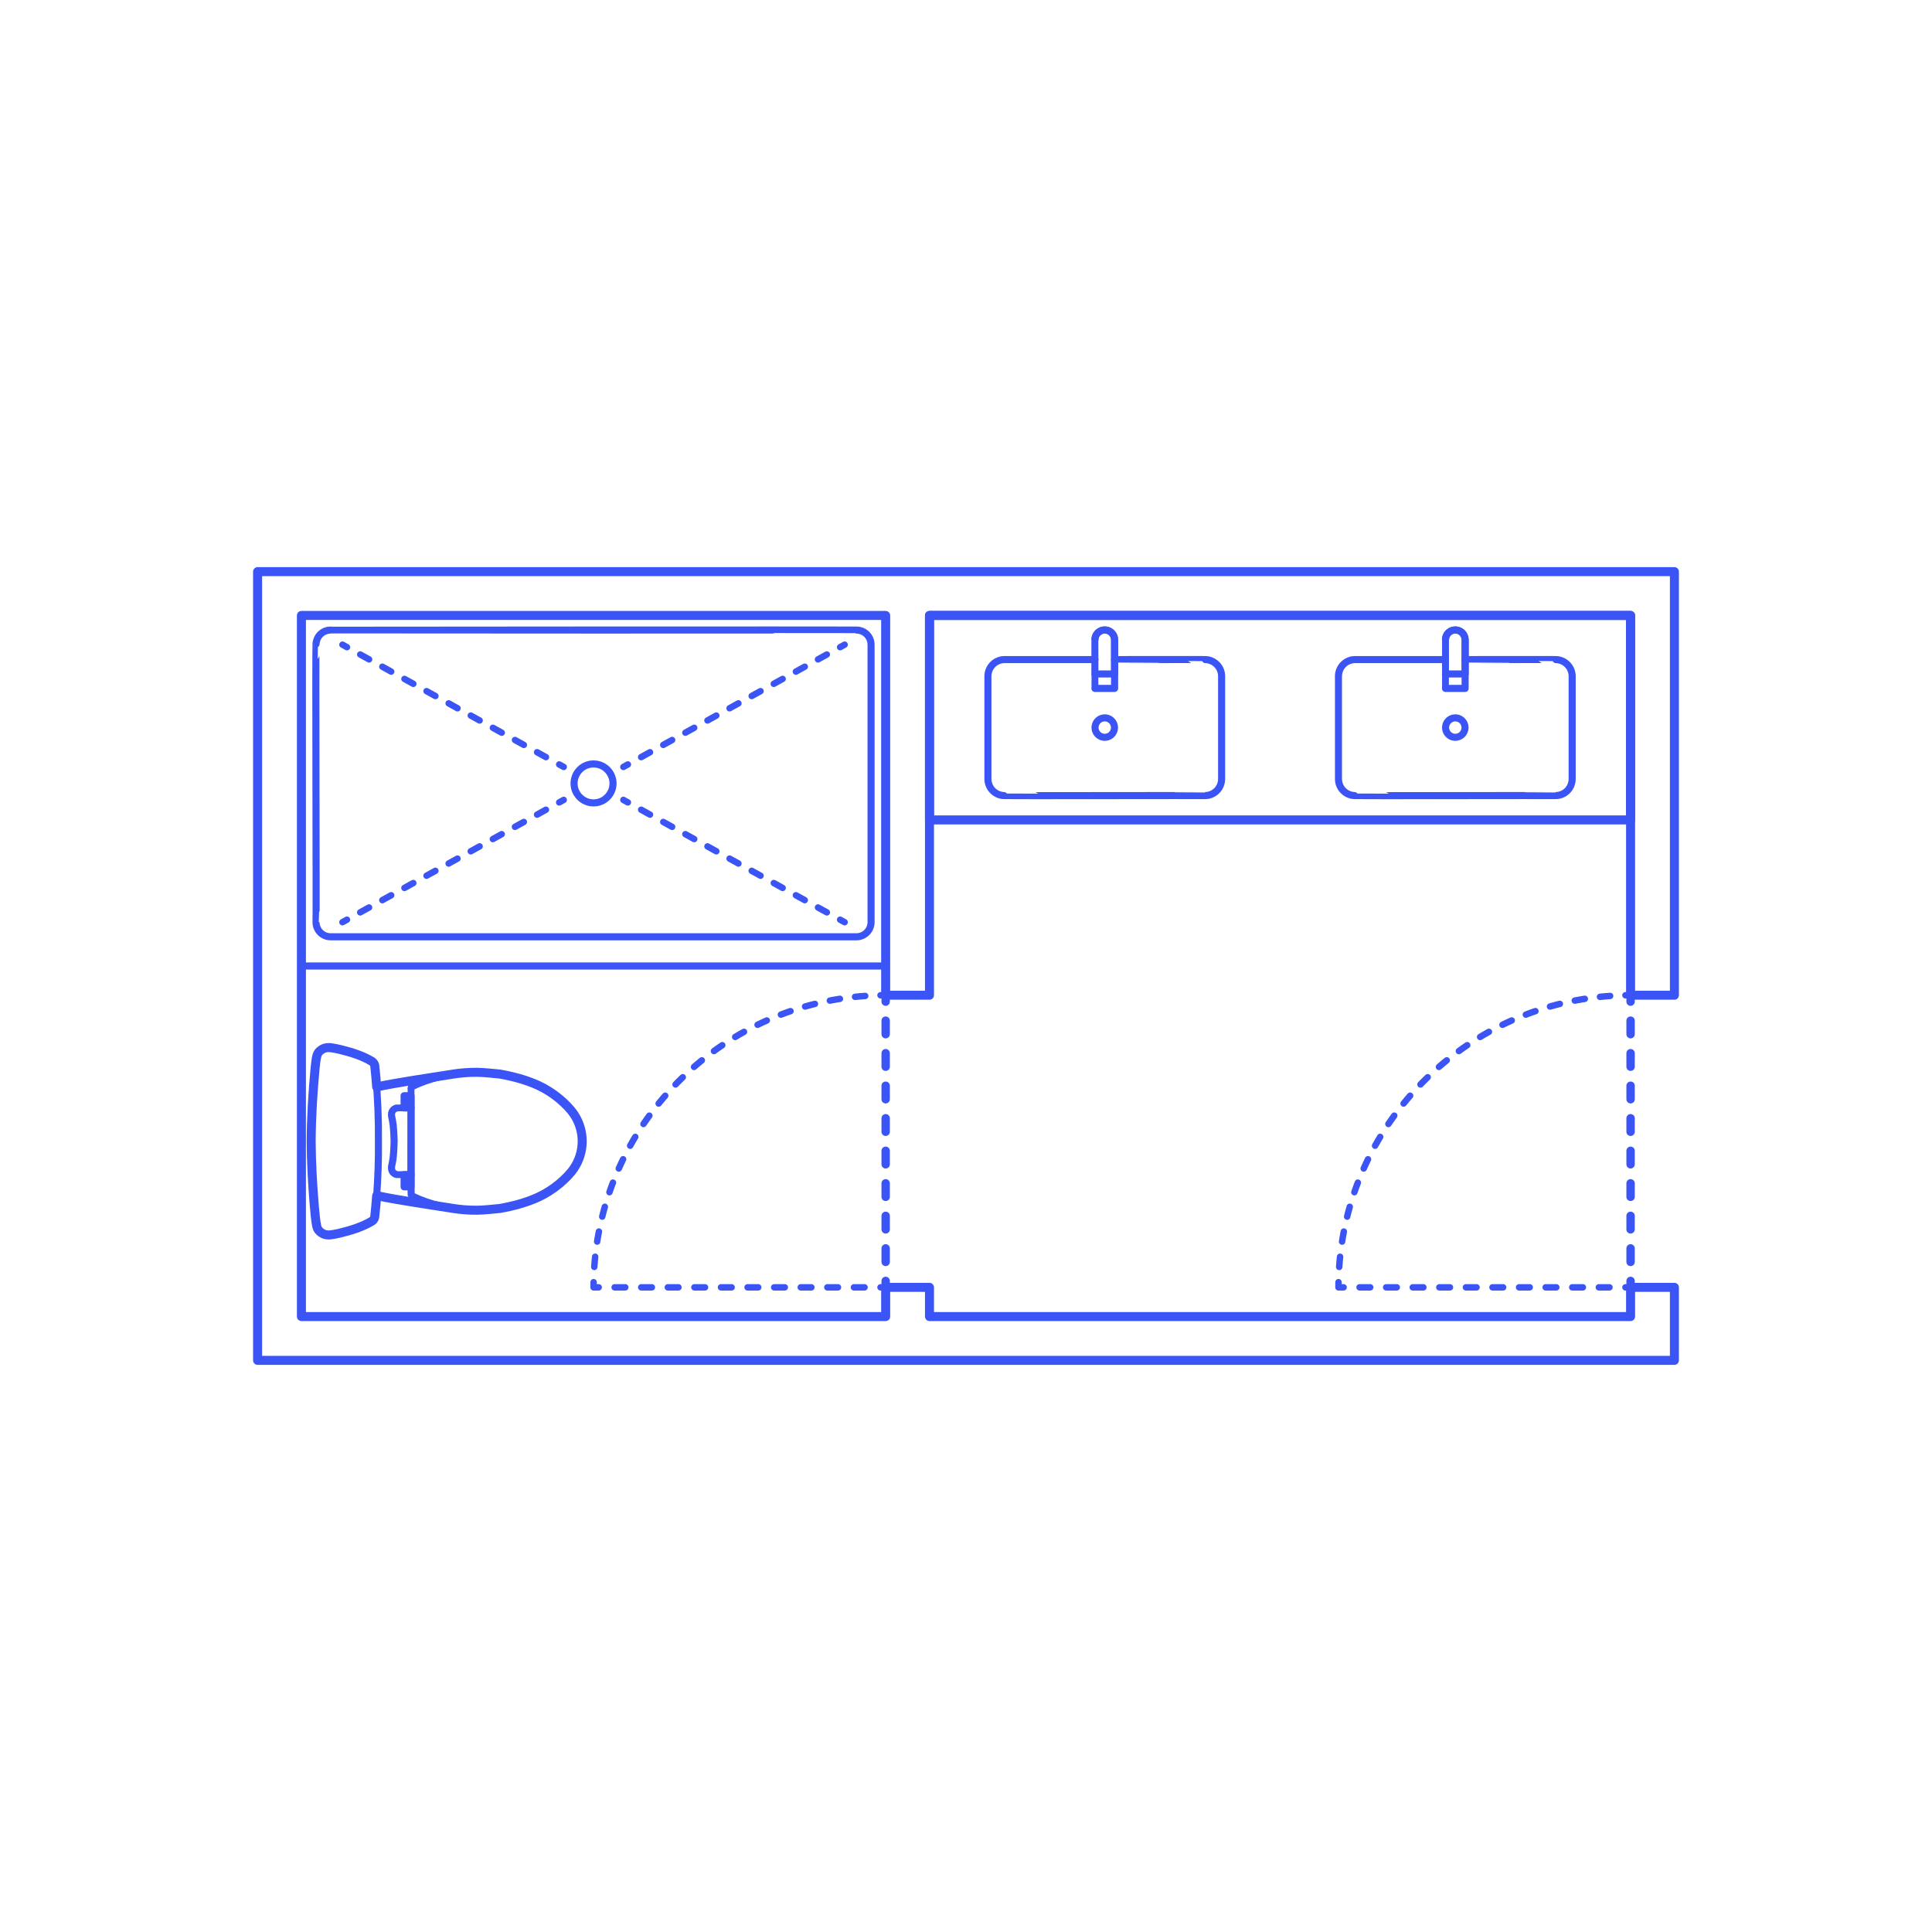 <?xml version="1.0" encoding="utf-8"?>
<!-- Generator: Adobe Illustrator 28.3.0, SVG Export Plug-In . SVG Version: 6.00 Build 0)  -->
<!DOCTYPE svg PUBLIC "-//W3C//DTD SVG 1.1//EN" "http://www.w3.org/Graphics/SVG/1.1/DTD/svg11.dtd">
<svg version="1.1" xmlns:x="http://ns.adobe.com/Extensibility/1.0/" xmlns:i="http://ns.adobe.com/AdobeIllustrator/10.0/" xmlns:graph="http://ns.adobe.com/Graphs/1.0/"
	 xmlns="http://www.w3.org/2000/svg" xmlns:xlink="http://www.w3.org/1999/xlink" x="0px" y="0px" width="750px" height="750px"
	 viewBox="0 0 750 750" enable-background="new 0 0 750 750" xml:space="preserve">
<g id="FILL-BACKGROUND">
	<rect fill="#FFFFFF" width="750" height="750"/>
</g>
<g id="N-DIMENSIONS">
</g>
<g id="N-TEXT">
</g>
<g id="_x32_D_x24_AG-DIAGRAM">
	<g id="POLYLINE_00000078022773949036755370000013651075446258989446_">
		<g>
			<g>
				
					<line fill="none" stroke="#3A54F5" stroke-width="3.25" stroke-linecap="round" stroke-linejoin="round" x1="632.99" y1="499.742" x2="632.99" y2="497.242"/>
				
					<line fill="none" stroke="#3A54F5" stroke-width="3.25" stroke-linecap="round" stroke-linejoin="round" stroke-dasharray="5.262,7.367" x1="632.99" y1="489.875" x2="632.99" y2="392.524"/>
				
					<line fill="none" stroke="#3A54F5" stroke-width="3.25" stroke-linecap="round" stroke-linejoin="round" x1="632.99" y1="388.84" x2="632.99" y2="386.34"/>
			</g>
		</g>
	</g>
	<g id="POLYLINE_00000051372766471566381520000005528159513196840628_">
		<g>
			<g>
				
					<line fill="none" stroke="#3A54F5" stroke-width="3.25" stroke-linecap="round" stroke-linejoin="round" x1="343.814" y1="499.742" x2="343.814" y2="497.242"/>
				
					<line fill="none" stroke="#3A54F5" stroke-width="3.25" stroke-linecap="round" stroke-linejoin="round" stroke-dasharray="5.262,7.367" x1="343.814" y1="489.875" x2="343.814" y2="392.524"/>
				
					<line fill="none" stroke="#3A54F5" stroke-width="3.25" stroke-linecap="round" stroke-linejoin="round" x1="343.814" y1="388.84" x2="343.814" y2="386.34"/>
			</g>
		</g>
	</g>
</g>
<g id="_x32_D_x24_AG-DETAILS-DIAGRAM">
	<g id="POLYLINE_00000046299687109135280660000015559311584687287435_">
		<g>
			<g>
				
					<line fill="none" stroke="#3A54F5" stroke-width="2.5" stroke-linecap="round" stroke-linejoin="round" x1="632.99" y1="499.742" x2="630.99" y2="499.742"/>
				
					<line fill="none" stroke="#3A54F5" stroke-width="2.5" stroke-linecap="round" stroke-linejoin="round" stroke-dasharray="4.128,6.193" x1="624.797" y1="499.742" x2="524.684" y2="499.742"/>
				<path fill="none" stroke="#3A54F5" stroke-width="2.5" stroke-linecap="round" stroke-linejoin="round" d="M521.587,499.742h-2
					c0.001-0.668,0.008-1.335,0.02-2"/>
				
					<path fill="none" stroke="#3A54F5" stroke-width="2.5" stroke-linecap="round" stroke-linejoin="round" stroke-dasharray="3.957,5.936" d="
					M519.87,491.811c4.016-57.338,50.432-102.809,108.153-105.358"/>
				<path fill="none" stroke="#3A54F5" stroke-width="2.5" stroke-linecap="round" stroke-linejoin="round" d="M630.99,386.36
					c0.665-0.012,1.332-0.019,2-0.02"/>
			</g>
		</g>
	</g>
	<g id="POLYLINE_00000041281015890791338560000010405889676216059835_">
		<g>
			<g>
				
					<line fill="none" stroke="#3A54F5" stroke-width="2.5" stroke-linecap="round" stroke-linejoin="round" x1="343.814" y1="499.742" x2="341.814" y2="499.742"/>
				
					<line fill="none" stroke="#3A54F5" stroke-width="2.5" stroke-linecap="round" stroke-linejoin="round" stroke-dasharray="4.128,6.193" x1="335.622" y1="499.742" x2="235.509" y2="499.742"/>
				<path fill="none" stroke="#3A54F5" stroke-width="2.5" stroke-linecap="round" stroke-linejoin="round" d="M232.413,499.742h-2
					c0-0.668,0.007-1.335,0.02-2"/>
				
					<path fill="none" stroke="#3A54F5" stroke-width="2.5" stroke-linecap="round" stroke-linejoin="round" stroke-dasharray="3.957,5.936" d="
					M230.694,491.811c4.016-57.338,50.432-102.809,108.153-105.358"/>
				<path fill="none" stroke="#3A54F5" stroke-width="2.5" stroke-linecap="round" stroke-linejoin="round" d="M341.814,386.36
					c0.665-0.012,1.332-0.019,2-0.02"/>
			</g>
		</g>
	</g>
	<g id="POLYLINE_00000117667324752098677280000017912048480959828621_">
		<g>
			<g>
				
					<line fill="none" stroke="#3A54F5" stroke-width="2.5" stroke-linecap="round" stroke-linejoin="round" x1="241.992" y1="297.724" x2="243.743" y2="296.757"/>
				
					<line fill="none" stroke="#3A54F5" stroke-width="2.5" stroke-linecap="round" stroke-linejoin="round" stroke-dasharray="3.922,5.883" x1="248.892" y1="293.911" x2="323.559" y2="252.648"/>
				
					<line fill="none" stroke="#3A54F5" stroke-width="2.5" stroke-linecap="round" stroke-linejoin="round" x1="326.134" y1="251.225" x2="327.884" y2="250.258"/>
			</g>
		</g>
	</g>
	<g id="POLYLINE_00000151512874698769249250000013220042572750019208_">
		<g>
			<g>
				
					<line fill="none" stroke="#3A54F5" stroke-width="2.5" stroke-linecap="round" stroke-linejoin="round" x1="132.94" y1="357.99" x2="134.691" y2="357.022"/>
				
					<line fill="none" stroke="#3A54F5" stroke-width="2.5" stroke-linecap="round" stroke-linejoin="round" stroke-dasharray="3.922,5.883" x1="139.84" y1="354.177" x2="214.507" y2="312.913"/>
				
					<line fill="none" stroke="#3A54F5" stroke-width="2.5" stroke-linecap="round" stroke-linejoin="round" x1="217.082" y1="311.49" x2="218.833" y2="310.523"/>
			</g>
		</g>
	</g>
	<g id="POLYLINE_00000175308391022949905210000012876093437967418783_">
		<g>
			<g>
				
					<line fill="none" stroke="#3A54F5" stroke-width="2.5" stroke-linecap="round" stroke-linejoin="round" x1="218.833" y1="297.724" x2="217.082" y2="296.757"/>
				
					<line fill="none" stroke="#3A54F5" stroke-width="2.5" stroke-linecap="round" stroke-linejoin="round" stroke-dasharray="3.922,5.883" x1="211.933" y1="293.911" x2="137.266" y2="252.648"/>
				
					<line fill="none" stroke="#3A54F5" stroke-width="2.5" stroke-linecap="round" stroke-linejoin="round" x1="134.691" y1="251.225" x2="132.94" y2="250.258"/>
			</g>
		</g>
	</g>
	<g id="POLYLINE_00000021808986992730156330000007290513992271387067_">
		<g>
			<g>
				
					<line fill="none" stroke="#3A54F5" stroke-width="2.5" stroke-linecap="round" stroke-linejoin="round" x1="327.884" y1="357.99" x2="326.134" y2="357.022"/>
				
					<line fill="none" stroke="#3A54F5" stroke-width="2.5" stroke-linecap="round" stroke-linejoin="round" stroke-dasharray="3.922,5.883" x1="320.984" y1="354.177" x2="246.317" y2="312.913"/>
				
					<line fill="none" stroke="#3A54F5" stroke-width="2.5" stroke-linecap="round" stroke-linejoin="round" x1="243.743" y1="311.49" x2="241.992" y2="310.523"/>
			</g>
		</g>
	</g>
</g>
<g id="_x32_D_x24_AG-FIXTURES">
	<g id="POLYLINE_00000011001491405720259970000000016092997271600261_">
		
			<path fill="none" stroke="#3A54F5" stroke-width="2.75" stroke-linecap="round" stroke-linejoin="round" stroke-miterlimit="10" d="
			M568.763,248.368c0.003-0.934-0.354-1.862-0.981-2.554c-0.826-0.928-2.121-1.402-3.351-1.225c-1.26,0.164-2.402,1.003-2.935,2.157
			c-0.183,0.388-0.299,0.809-0.343,1.236c-0.011,0.112-0.018,0.231-0.019,0.344c-0.021,0.058,0.015,18.852,0,18.908h7.63V248.368z"
			/>
	</g>
	<g id="POLYLINE_00000003806051839955817990000005429608084664612768_">
		
			<path fill="none" stroke="#3A54F5" stroke-width="2.75" stroke-linecap="round" stroke-linejoin="round" stroke-miterlimit="10" d="
			M568.763,248.368c0.003-0.967-0.38-1.928-1.048-2.627c-0.878-0.938-2.246-1.374-3.505-1.116c-1.206,0.23-2.267,1.08-2.754,2.207
			c-0.16,0.364-0.263,0.754-0.303,1.149c-0.011,0.112-0.018,0.231-0.019,0.344c-0.024,0.057,0.017,13.252,0,13.307h7.63V248.368z"/>
	</g>
	<g id="POLYLINE_00000055695751445994404370000008206586165788000164_">
		
			<path fill="none" stroke="#3A54F5" stroke-width="2.75" stroke-linecap="round" stroke-linejoin="round" stroke-miterlimit="10" d="
			M432.681,248.368c0.003-0.934-0.354-1.862-0.981-2.554c-0.826-0.928-2.121-1.402-3.351-1.225c-1.26,0.164-2.402,1.003-2.935,2.157
			c-0.183,0.388-0.299,0.809-0.343,1.236c-0.011,0.112-0.018,0.231-0.019,0.344c-0.021,0.058,0.015,18.852,0,18.908h7.63V248.368z"
			/>
	</g>
	<g id="POLYLINE_00000160183501348716532650000018437557981380639648_">
		
			<path fill="none" stroke="#3A54F5" stroke-width="2.75" stroke-linecap="round" stroke-linejoin="round" stroke-miterlimit="10" d="
			M432.681,248.368c0.003-0.967-0.38-1.928-1.048-2.627c-0.878-0.938-2.246-1.374-3.505-1.116c-1.206,0.23-2.267,1.08-2.754,2.207
			c-0.16,0.364-0.263,0.754-0.303,1.149c-0.011,0.112-0.018,0.231-0.019,0.344c-0.024,0.057,0.017,13.252,0,13.307h7.63V248.368z"/>
	</g>
	<g id="POLYLINE_00000132077927116664748800000005466654255709657218_">
		
			<path fill="none" stroke="#3A54F5" stroke-width="2.75" stroke-linecap="round" stroke-linejoin="round" stroke-miterlimit="10" d="
			M425.086,282.448c-0.003-0.925,0.351-1.846,0.972-2.531c0.629-0.702,1.529-1.152,2.468-1.234c1.035-0.098,2.101,0.258,2.871,0.957
			c0.788,0.704,1.254,1.751,1.249,2.808c0.004,1.041-0.446,2.071-1.213,2.775c-0.762,0.711-1.826,1.08-2.864,0.994
			c-0.938-0.071-1.841-0.509-2.478-1.201C425.45,284.326,425.083,283.39,425.086,282.448z"/>
	</g>
	<g id="POLYLINE_00000068669887231732424750000005030996276639909792_">
		
			<path fill="none" stroke="#3A54F5" stroke-width="2.75" stroke-linecap="round" stroke-linejoin="round" stroke-miterlimit="10" d="
			M425.051,256.047H389.96c-0.056,0.005-0.157-0.002-0.215,0.004c-0.268,0.009-0.544,0.035-0.81,0.078
			c-0.434,0.07-0.866,0.185-1.276,0.342c-1.236,0.469-2.32,1.331-3.055,2.429c-0.658,0.976-1.041,2.137-1.091,3.313
			c0.002,0.092-0.01,0.196-0.006,0.288c0.017,0.151-0.014,39.899,0.002,40.036c0.007,0.319,0.038,0.643,0.093,0.957
			c0.195,1.138,0.704,2.221,1.456,3.097c1.015,1.192,2.476,1.991,4.028,2.199c0.217,0.029,0.441,0.049,0.66,0.056
			c0.074,0.104,77.901-0.067,78.028,0.004c0.341,0,0.688-0.028,1.025-0.082c1.496-0.237,2.898-1.022,3.879-2.176
			c0.801-0.934,1.326-2.102,1.491-3.321c0.039-0.289,0.06-0.585,0.06-0.876c0-0.072,0.001-39.898,0-39.964
			c-0.003-0.166-0.01-0.343-0.026-0.509c-0.094-1.048-0.45-2.072-1.026-2.952c-0.737-1.131-1.839-2.02-3.101-2.498
			c-0.411-0.157-0.842-0.273-1.276-0.342c-0.29-0.046-0.588-0.074-0.882-0.08c-0.033-0.069-35.162,0.047-35.235-0.002"/>
	</g>
	<g id="POLYLINE_00000054249280406714871840000006993160885736126399_">
		
			<path fill="none" stroke="#3A54F5" stroke-width="2.75" stroke-linecap="round" stroke-linejoin="round" stroke-miterlimit="10" d="
			M561.168,282.448c-0.003-0.925,0.351-1.846,0.972-2.531c0.629-0.702,1.529-1.152,2.468-1.234c1.035-0.098,2.101,0.258,2.871,0.957
			c0.788,0.704,1.254,1.751,1.249,2.808c0.004,1.041-0.446,2.071-1.213,2.775c-0.762,0.711-1.826,1.08-2.864,0.994
			c-0.938-0.071-1.841-0.509-2.478-1.201C561.532,284.326,561.165,283.39,561.168,282.448z"/>
	</g>
	<g id="POLYLINE_00000109728307823148106450000004802791999464970169_">
		
			<path fill="none" stroke="#3A54F5" stroke-width="2.75" stroke-linecap="round" stroke-linejoin="round" stroke-miterlimit="10" d="
			M561.134,256.047h-35.091c-0.056,0.005-0.157-0.002-0.215,0.004c-0.268,0.009-0.544,0.035-0.81,0.078
			c-0.434,0.07-0.866,0.185-1.276,0.342c-1.236,0.469-2.32,1.331-3.055,2.429c-0.658,0.976-1.041,2.137-1.091,3.313
			c0.002,0.092-0.01,0.196-0.006,0.288c0.017,0.151-0.014,39.899,0.002,40.036c0.007,0.319,0.038,0.643,0.093,0.957
			c0.195,1.138,0.704,2.221,1.456,3.097c1.015,1.192,2.476,1.991,4.028,2.199c0.217,0.029,0.442,0.049,0.661,0.056
			c0.074,0.104,77.901-0.067,78.028,0.004c0.341,0,0.688-0.028,1.025-0.082c1.496-0.237,2.898-1.022,3.879-2.176
			c0.801-0.934,1.326-2.102,1.491-3.321c0.039-0.289,0.06-0.585,0.06-0.876c0-0.072,0.001-39.898,0-39.964
			c-0.003-0.166-0.01-0.343-0.026-0.509c-0.094-1.048-0.45-2.072-1.026-2.952c-0.737-1.131-1.839-2.02-3.101-2.498
			c-0.411-0.157-0.842-0.273-1.276-0.342c-0.29-0.046-0.588-0.074-0.882-0.08c-0.033-0.069-35.162,0.047-35.235-0.002"/>
	</g>
	<g id="POLYLINE_00000092446826699710287800000013946527949752640182_">
		
			<rect x="360.825" y="238.918" fill="none" stroke="#3A54F5" stroke-width="2.75" stroke-linecap="round" stroke-linejoin="round" stroke-miterlimit="10" width="272.165" height="79.381"/>
	</g>
	<g id="POLYLINE_00000103983587101325322230000006377430453270974627_">
		
			<path fill="none" stroke="#3A54F5" stroke-width="2.75" stroke-linecap="round" stroke-linejoin="round" stroke-miterlimit="10" d="
			M122.68,357.99c-0.009,1.733,0.83,3.443,2.211,4.493c0.583,0.449,1.255,0.784,1.965,0.977c0.425,0.116,0.865,0.183,1.305,0.197
			c0.286,0.01,204.214,0.003,204.502,0c0.19-0.008,0.392-0.022,0.58-0.049c0.901-0.123,1.773-0.467,2.514-0.995
			c0.773-0.548,1.405-1.294,1.818-2.147c0.298-0.615,0.486-1.286,0.546-1.967c0.009-0.148,0.024-0.299,0.023-0.447
			c-0.013-0.193,0.012-107.734-0.001-107.92c-0.007-0.302-0.038-0.609-0.093-0.906c-0.261-1.434-1.1-2.751-2.292-3.591
			c-0.724-0.514-1.57-0.856-2.448-0.985c-0.214-0.03-0.43-0.052-0.646-0.059c-0.133-0.078-204.153,0.049-204.313-0.003
			c-0.299,0.001-0.605,0.024-0.9,0.072c-1.629,0.255-3.119,1.261-3.961,2.68c-0.289,0.483-0.508,1.01-0.643,1.557
			c-0.089,0.362-0.144,0.736-0.16,1.109C122.457,250.145,122.839,357.803,122.68,357.99z"/>
	</g>
	<g id="POLYLINE_00000108300186999114032970000009324665281672514440_">
		
			<path fill="none" stroke="#3A54F5" stroke-width="2.75" stroke-linecap="round" stroke-linejoin="round" stroke-miterlimit="10" d="
			M237.972,304.124c0.009-3.728-2.758-6.938-6.447-7.478c-4.563-0.678-8.672,2.864-8.673,7.478
			c-0.001,4.471,3.878,7.975,8.326,7.521C235.024,311.261,237.98,307.989,237.972,304.124z"/>
	</g>
	<g id="POLYLINE_00000012465683063499589510000013035522790390387339_">
		
			<rect x="117.01" y="238.918" fill="none" stroke="#3A54F5" stroke-width="2.75" stroke-linecap="round" stroke-linejoin="round" stroke-miterlimit="10" width="226.804" height="136.082"/>
	</g>
	<g id="POLYLINE_00000035500051781527189440000014415371554011799732_">
		
			<path fill="none" stroke="#3A54F5" stroke-width="2.75" stroke-linecap="round" stroke-linejoin="round" stroke-miterlimit="10" d="
			M226.011,443.041c0.006,3.681-1.111,7.353-3.153,10.415c-1.522,2.266-3.579,4.255-5.65,6.022c-2.48,2.073-5.253,3.841-8.178,5.217
			c-4.757,2.195-9.907,3.535-15.052,4.444c-3.951,0.382-8.269,0.865-12.219,0.593c-3.686-0.194-7.393-0.769-10.983-1.628
			c-3.679-0.893-7.326-2.124-10.719-3.81c-0.203-0.116-0.362-0.306-0.437-0.527c-0.141-1.537-0.006-18.697-0.051-20.727
			c-0.004-0.015,0.003-20.422,0-20.434c0.001-0.056,0.007-0.115,0.018-0.17c0.018-0.092,0.05-0.181,0.094-0.263
			c0.085-0.16,0.217-0.296,0.375-0.386c3.393-1.686,7.041-2.917,10.719-3.81c3.59-0.858,7.296-1.434,10.983-1.628
			c3.944-0.286,8.281,0.222,12.219,0.593c5.146,0.91,10.296,2.249,15.052,4.444c2.925,1.376,5.698,3.143,8.178,5.217
			c2.071,1.767,4.128,3.755,5.65,6.022C224.9,435.688,226.017,439.36,226.011,443.041z"/>
	</g>
	<g id="POLYLINE_00000059994881783166855490000013937445334296227758_">
		
			<path fill="none" stroke="#3A54F5" stroke-width="2.75" stroke-linecap="round" stroke-linejoin="round" stroke-miterlimit="10" d="
			M146.226,421.944c7.668-1.659,21.007-3.612,28.895-4.854"/>
	</g>
	<g id="POLYLINE_00000176750806315327231410000015540598796506320787_">
		
			<path fill="none" stroke="#3A54F5" stroke-width="2.75" stroke-linecap="round" stroke-linejoin="round" stroke-miterlimit="10" d="
			M146.226,464.138c7.668,1.659,21.007,3.612,28.895,4.854"/>
	</g>
	<g id="POLYLINE_00000131342316956426210050000005726625632508690329_">
		
			<path fill="none" stroke="#3A54F5" stroke-width="2.75" stroke-linecap="round" stroke-linejoin="round" stroke-miterlimit="10" d="
			M159.569,430.075c-0.278,0.01-5.254-0.026-5.383,0.025c-0.239,0.026-0.476,0.085-0.696,0.182
			c-0.743,0.323-1.325,1.015-1.463,1.819c-0.176,0.879,0.105,1.835,0.297,2.691c0.243,1.132,0.362,2.337,0.447,3.491
			c0.093,1.475,0.228,3.285,0.228,4.758c0,1.471-0.135,3.286-0.228,4.758c-0.085,1.154-0.204,2.359-0.447,3.491
			c-0.192,0.858-0.473,1.811-0.297,2.691c0.138,0.804,0.72,1.496,1.463,1.819c0.237,0.105,0.494,0.164,0.752,0.188
			c0.107,0.037,5.095,0.012,5.327,0.019V430.075z"/>
	</g>
	<g id="POLYLINE_00000042001732177552498840000014949804942810592136_">
		
			<rect x="156.878" y="425.354" fill="none" stroke="#3A54F5" stroke-width="2.75" stroke-linecap="round" stroke-linejoin="round" stroke-miterlimit="10" width="2.692" height="4.721"/>
	</g>
	<g id="POLYLINE_00000129181987560787659320000001957940768727100564_">
		
			<rect x="156.878" y="456.007" fill="none" stroke="#3A54F5" stroke-width="2.75" stroke-linecap="round" stroke-linejoin="round" stroke-miterlimit="10" width="2.692" height="4.721"/>
	</g>
	<g id="POLYLINE_00000048492147575675715700000009745263431408345523_">
		
			<path fill="none" stroke="#3A54F5" stroke-width="2.75" stroke-linecap="round" stroke-linejoin="round" stroke-miterlimit="10" d="
			M144.166,411.892c0.507,0.273,0.931,0.709,1.148,1.246c0.084,0.204,0.143,0.421,0.177,0.64c0.01,0.072,0.022,0.148,0.028,0.219
			l0.37,3.808c0.732,8.23,1.107,16.975,1.019,25.235c0.073,6.955-0.185,14.475-0.705,21.412c-0.185,2.082-0.464,5.945-0.743,8.019
			c-0.057,0.263-0.151,0.521-0.285,0.755c-0.212,0.372-0.53,0.678-0.896,0.898c-3.154,1.847-6.648,3.063-10.165,4.011
			c-1.504,0.404-3.088,0.794-4.621,1.066c-0.697,0.116-1.417,0.229-2.125,0.21c-0.84-0.011-1.667-0.265-2.383-0.701
			c-0.53-0.321-1.018-0.729-1.385-1.232c-0.441-0.599-0.634-1.334-0.768-2.055c-0.551-3.349-0.824-7.578-1.115-10.98
			c-0.448-6.185-0.825-13.235-0.913-19.432c-0.076-6.147,0.257-13.033,0.624-19.18c0.298-4.338,0.658-9.552,1.203-13.855
			c0.186-1.239,0.293-2.628,1.156-3.61c0.643-0.735,1.513-1.274,2.452-1.538c0.597-0.165,1.226-0.185,1.841-0.138
			c2.418,0.249,4.967,0.957,7.309,1.614C138.425,409.176,141.425,410.307,144.166,411.892z"/>
	</g>
</g>
<g id="_x32_D_x24_AG-BUILDINGS">
	<g id="POLYLINE_00000102540151610692112170000017763283806828974257_">
		
			<polygon fill="none" stroke="#3A54F5" stroke-width="3.5" stroke-linecap="round" stroke-linejoin="round" stroke-miterlimit="10" points="
			650,386.34 650,221.907 100,221.907 100,528.093 650,528.093 650,499.742 632.99,499.742 632.99,511.082 360.825,511.082 
			360.825,499.742 343.814,499.742 343.814,511.082 117.01,511.082 117.01,238.918 343.814,238.918 343.814,386.34 360.825,386.34 
			360.825,238.918 632.99,238.918 632.99,386.34 		"/>
	</g>
</g>
<g id="_x32_D_x24_AG-OUTLINE">
	<g id="POLYLINE_00000133522794497813782580000013386854250008091569_">
		
			<rect x="360.825" y="238.918" fill="none" stroke="#3A54F5" stroke-width="3.5" stroke-linecap="round" stroke-linejoin="round" stroke-miterlimit="10" width="272.165" height="79.381"/>
	</g>
	<g id="POLYLINE_00000100358808322049587270000010238882290852209568_">
		
			<path fill="none" stroke="#3A54F5" stroke-width="3.5" stroke-linecap="round" stroke-linejoin="round" stroke-miterlimit="10" d="
			M146.226,464.138c-0.183,2.142-0.485,6.158-0.758,8.293c-0.048,0.239-0.126,0.475-0.237,0.693
			c-0.18,0.354-0.453,0.659-0.777,0.886c-3.921,2.362-8.382,3.687-12.807,4.748c-1.042,0.229-2.153,0.48-3.213,0.599
			c-0.569,0.062-1.152,0.087-1.719-0.003c-1.027-0.163-1.987-0.687-2.723-1.416c-0.514-0.506-0.833-1.13-1.008-1.825
			c-0.527-2.335-0.706-5.449-0.96-7.853c-0.679-8.19-1.194-17.005-1.233-25.221c0.063-9.341,0.65-19.198,1.543-28.496
			c0.183-1.498,0.301-3.268,0.693-4.73c0.188-0.674,0.538-1.279,1.06-1.764c0.748-0.701,1.706-1.2,2.726-1.338
			c0.577-0.078,1.168-0.044,1.745,0.025c1.221,0.154,2.489,0.444,3.687,0.726c4.219,1.047,8.467,2.347,12.21,4.607
			c0.335,0.236,0.615,0.553,0.795,0.922c0.108,0.22,0.183,0.458,0.228,0.699c0.254,2.128,0.581,6.115,0.75,8.251
			c8.015-1.73,21.499-3.675,29.729-4.988c1.393-0.215,2.856-0.39,4.261-0.504c1.661-0.133,3.41-0.196,5.077-0.178
			c2.615,0.043,6.059,0.427,8.685,0.668c5.146,0.91,10.296,2.249,15.052,4.444c2.925,1.376,5.698,3.143,8.178,5.217
			c2.117,1.806,4.235,3.857,5.763,6.194c2.052,3.151,3.131,6.928,3.035,10.688c-0.079,3.532-1.189,7.032-3.148,9.971
			c-1.523,2.267-3.579,4.255-5.65,6.022c-2.48,2.073-5.253,3.841-8.178,5.217c-4.757,2.195-9.907,3.535-15.052,4.444
			c-2.645,0.241-6.061,0.624-8.685,0.668c-1.668,0.018-3.416-0.045-5.077-0.178c-1.405-0.113-2.868-0.288-4.261-0.504
			C167.688,467.805,154.295,465.879,146.226,464.138z"/>
	</g>
</g>
</svg>
